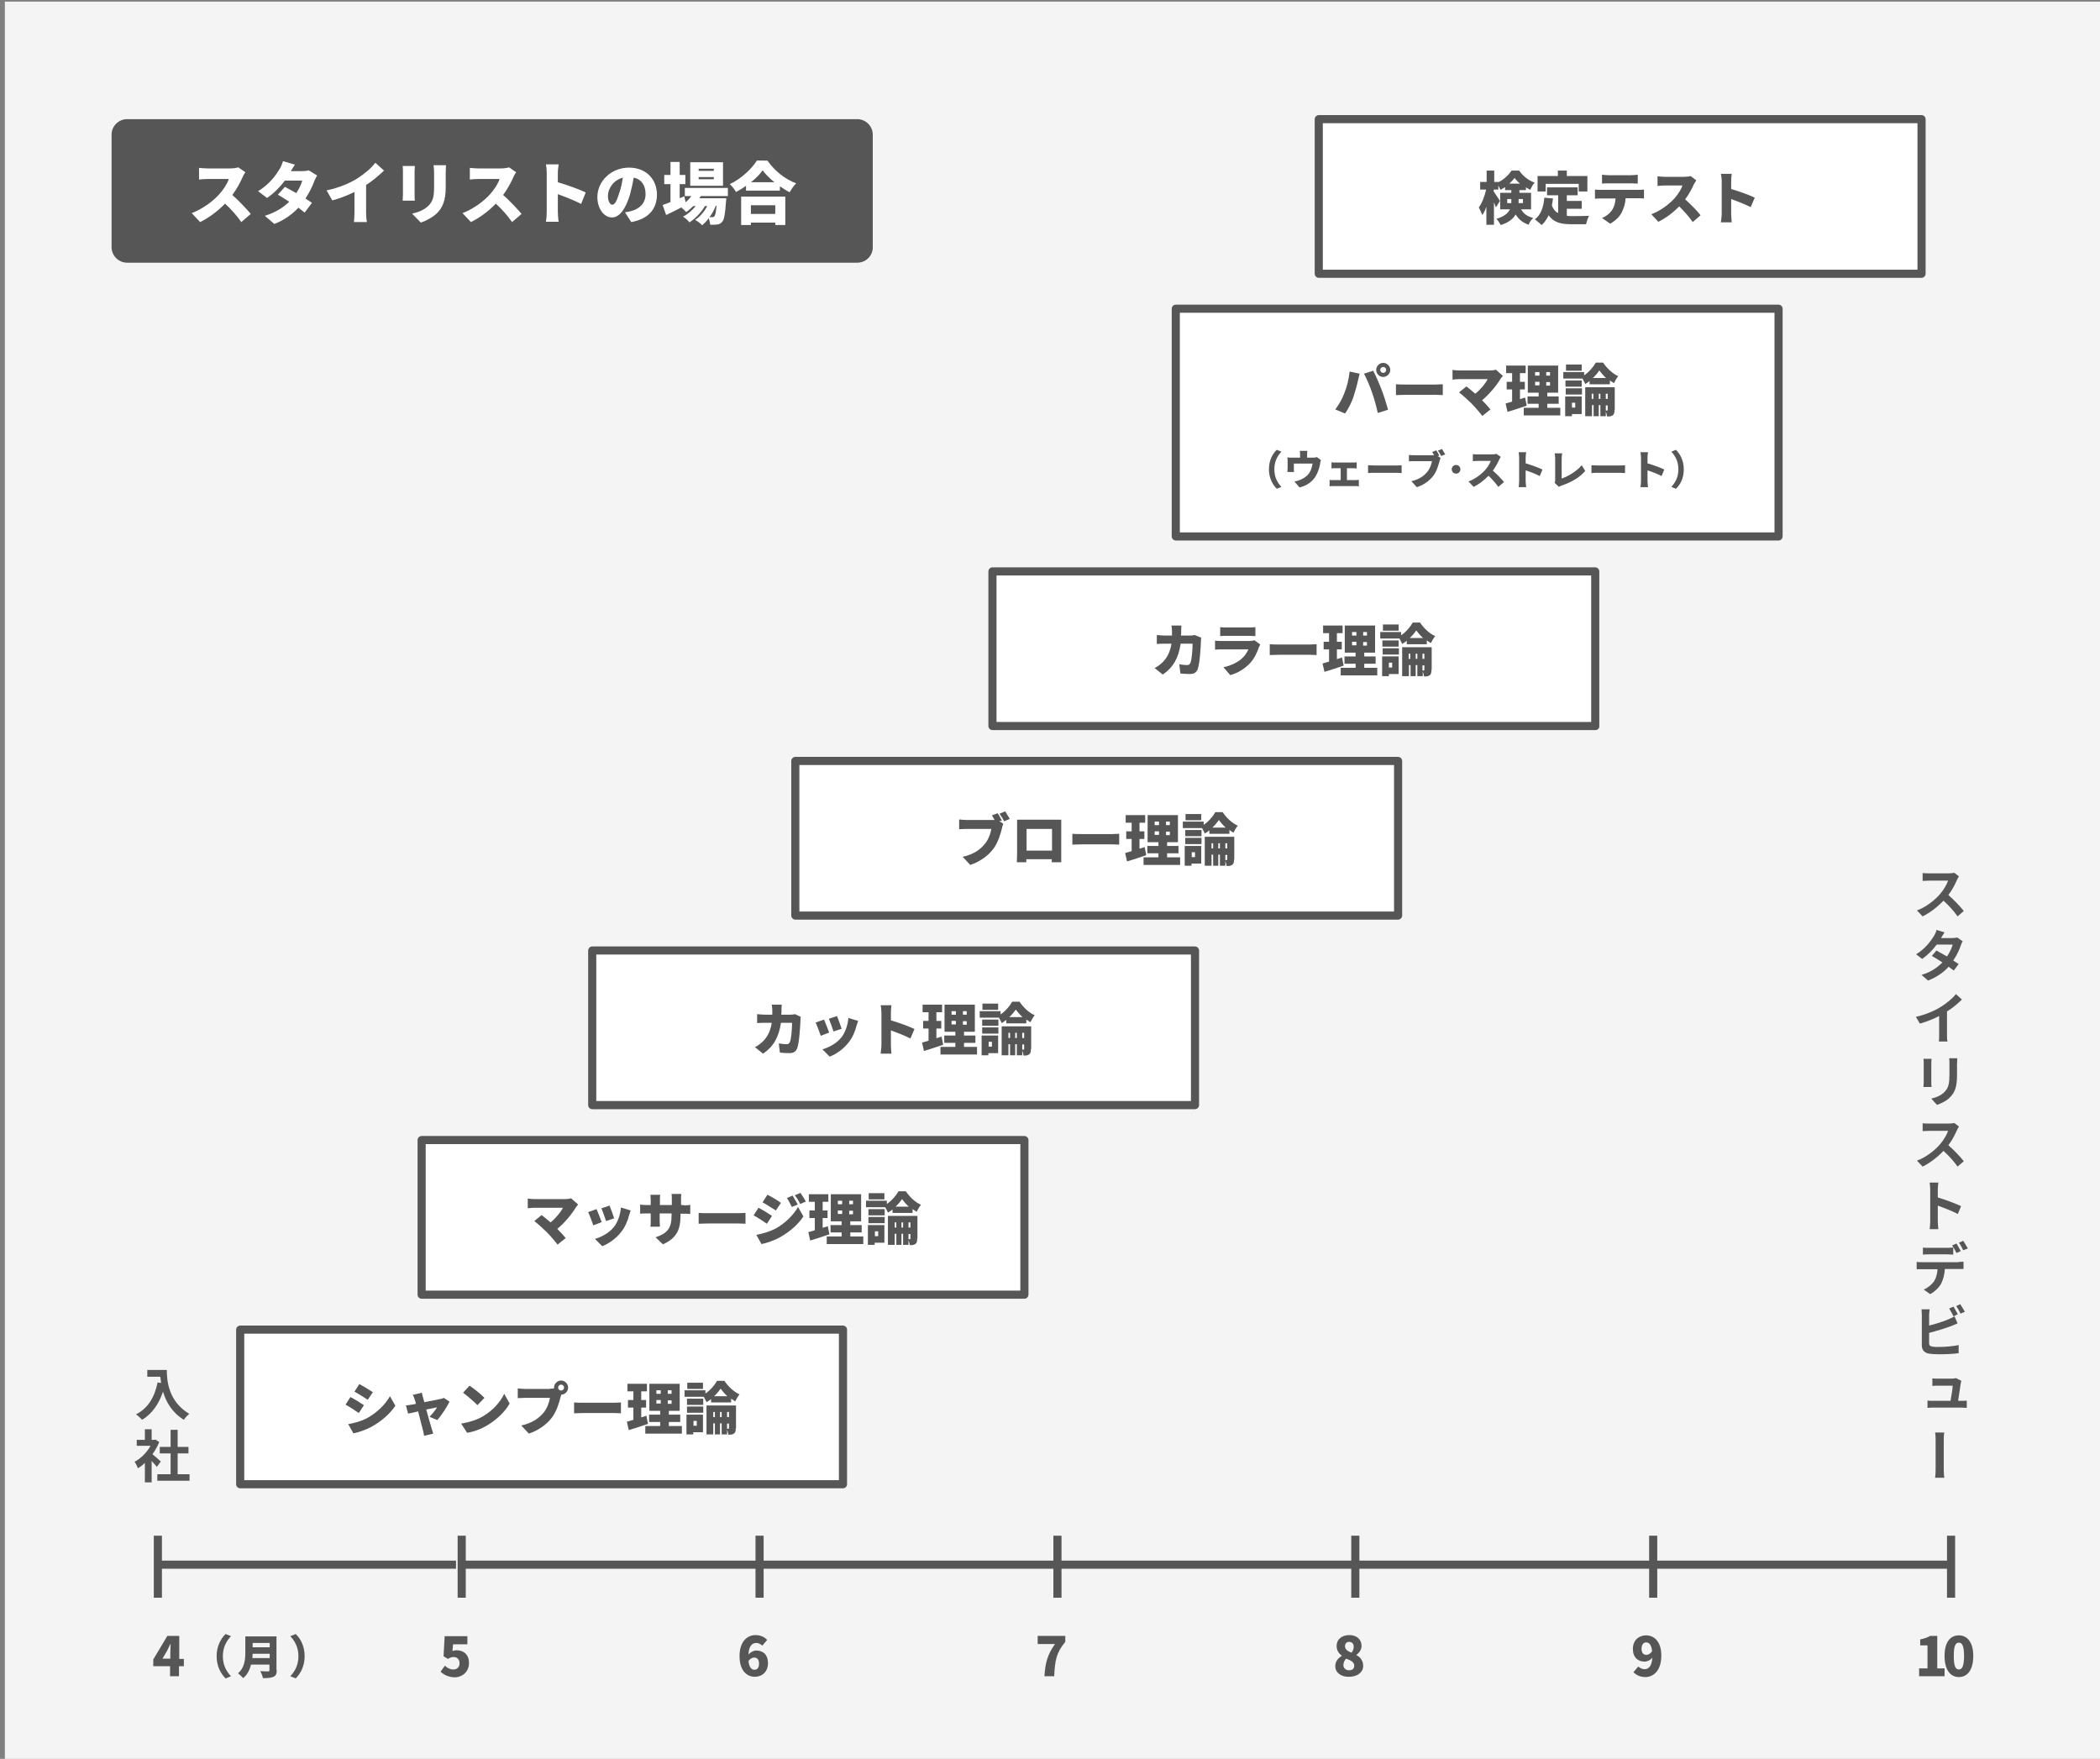 <?xml version="1.0" encoding="utf-8"?>
<!-- Generator: Adobe Illustrator 23.0.2, SVG Export Plug-In . SVG Version: 6.00 Build 0)  -->
<svg version="1.1" id="レイヤー_1" xmlns="http://www.w3.org/2000/svg" xmlns:xlink="http://www.w3.org/1999/xlink" x="0px"
	 y="0px" viewBox="0 0 775.5 649.5" style="enable-background:new 0 0 775.5 649.5;" xml:space="preserve">
<rect x="0" y="0" width="775.5" height="649.5" fill="#808080" stroke="none"/>
<style type="text/css">
	.st0{fill:#F4F4F4;}
	.st1{fill:#FFFFFF;}
	.st2{fill:#565656;}
</style>
<rect x="1.8" y="0.6" class="st0" width="775.5" height="649.5"/>
<g>
	<rect x="88.7" y="491" class="st1" width="222.6" height="57.1"/>
	<path class="st2" d="M311.3,549.6H88.7c-0.8,0-1.5-0.7-1.5-1.5V491c0-0.8,0.7-1.5,1.5-1.5h222.6c0.8,0,1.5,0.7,1.5,1.5v57.1
		C312.8,548.9,312.1,549.6,311.3,549.6z M90.2,546.6h219.6v-54.1H90.2V546.6z"/>
</g>
<g>
	<path class="st2" d="M67.8,615.3h-1.7v3.7h-3.3v-3.7h-6.2v-2.5l5.2-8.7h4.4v8.5h1.7V615.3z M62.9,612.6v-2.2c0-0.9,0.1-2.4,0.1-3.3
		h-0.1c-0.4,0.8-0.8,1.7-1.2,2.5l-1.7,2.9H62.9z"/>
</g>
<g>
	<path class="st2" d="M162.7,617.3l1.6-2.2c0.8,0.8,1.9,1.4,3.1,1.4c1.4,0,2.3-0.8,2.3-2.3c0-1.5-0.9-2.3-2.2-2.3
		c-0.8,0-1.2,0.2-2.1,0.7l-1.6-1l0.4-7.4h8.4v3h-5.3l-0.2,2.5c0.5-0.2,1-0.3,1.5-0.3c2.5,0,4.6,1.5,4.6,4.7c0,3.3-2.5,5.3-5.4,5.3
		C165.5,619.3,163.8,618.4,162.7,617.3z"/>
</g>
<g>
	<path class="st2" d="M281.5,607.7c-0.5-0.5-1.4-1-2.2-1c-1.5,0-2.8,1.1-2.9,4.3c0.7-0.9,2-1.5,2.8-1.5c2.5,0,4.4,1.4,4.4,4.7
		c0,3.2-2.2,5-4.9,5c-2.8,0-5.6-2.2-5.6-7.6c0-5.4,2.8-7.8,5.9-7.8c2,0,3.4,0.8,4.3,1.8L281.5,607.7z M280.3,614.3
		c0-1.6-0.8-2.2-1.8-2.2c-0.7,0-1.5,0.4-2.1,1.3c0.3,2.5,1.2,3.2,2.2,3.2S280.3,616,280.3,614.3z"/>
</g>
<g>
	<path class="st2" d="M389.6,607.1h-6.4v-3h10.2v2.2c-3.4,4.1-3.8,6.9-4.1,12.7h-3.6C386,614.1,386.8,611,389.6,607.1z"/>
</g>
<g>
	<path class="st2" d="M493.1,615.3c0-1.9,1.1-3,2.4-3.8v-0.1c-1.2-0.9-1.9-2-1.9-3.6c0-2.5,2-4,4.7-4c2.7,0,4.5,1.6,4.5,4
		c0,1.4-0.9,2.6-1.9,3.3v0.1c1.4,0.7,2.5,2,2.5,4c0,2.3-2.1,4-5.2,4C495.3,619.3,493.1,617.7,493.1,615.3z M500.1,615.1
		c0-1.3-1.1-1.9-3-2.6c-0.6,0.6-1,1.5-1,2.4c0,1.2,1,1.9,2.1,1.9C499.3,616.8,500.1,616.3,500.1,615.1z M499.9,608.1
		c0-1.1-0.6-1.8-1.7-1.8c-0.8,0-1.5,0.5-1.5,1.6c0,1.2,0.9,1.8,2.4,2.4C499.7,609.6,499.9,608.8,499.9,608.1z"/>
</g>
<g>
	<path class="st2" d="M605,615.4c0.5,0.5,1.4,1,2.3,1c1.5,0,2.7-1.1,2.9-4.3c-0.7,1-2,1.5-2.8,1.5c-2.5,0-4.4-1.5-4.4-4.7
		c0-3.2,2.2-5,4.9-5c2.8,0,5.6,2.1,5.6,7.5c0,5.4-2.8,7.9-5.9,7.9c-2,0-3.4-0.8-4.4-1.8L605,615.4z M610.1,609.7
		c-0.3-2.5-1.2-3.2-2.2-3.2c-0.9,0-1.7,0.7-1.7,2.4c0,1.6,0.8,2.2,1.8,2.2C608.7,611.1,609.5,610.7,610.1,609.7z"/>
</g>
<g>
	<polygon class="st2" points="59.8,567.1 56.8,567.1 56.8,590 59.8,590 59.8,579.3 168.4,579.3 168.4,576.3 59.8,576.3 	"/>
	<polygon class="st2" points="719,567.1 719,576.3 612,576.3 612,567.1 609,567.1 609,576.3 502,576.3 502,567.1 499,567.1 
		499,576.3 392,576.3 392,567.1 389,567.1 389,576.3 282,576.3 282,567.1 279,567.1 279,576.3 279,576.3 172,576.3 172,567.1 
		169,567.1 169,576.3 169,576.3 169,579.3 169,579.3 169,590 172,590 172,579.3 279,579.3 279,579.3 279,590 282,590 282,579.3 
		389,579.3 389,590 392,590 392,579.3 499,579.3 499,590 502,590 502,579.3 609,579.3 609,590 612,590 612,579.3 719,579.3 719,590 
		722,590 722,567.1 	"/>
</g>
<g>
	<path class="st2" d="M708.6,616.1h3.2v-8.5h-2.7v-2.2c1.6-0.3,2.6-0.7,3.7-1.3h2.6v12h2.7v2.9h-9.4V616.1z"/>
	<path class="st2" d="M718.1,611.5c0-5.1,2.1-7.6,5.3-7.6c3.1,0,5.3,2.6,5.3,7.6c0,5.1-2.1,7.8-5.3,7.8
		C720.2,619.3,718.1,616.6,718.1,611.5z M725.3,611.5c0-4.1-0.9-4.9-1.9-4.9c-1.1,0-1.9,0.8-1.9,4.9c0,4.1,0.8,5,1.9,5
		C724.4,616.5,725.3,615.6,725.3,611.5z"/>
</g>
<g>
	<path class="st2" d="M80,611.6c0-3.8,1.6-6.5,3.3-8.2l2,0.8c-1.6,1.7-3,4-3,7.4c0,3.4,1.4,5.7,3,7.4l-2,0.8
		C81.6,618.1,80,615.4,80,611.6z"/>
	<path class="st2" d="M102.2,616.7c0,1.4-0.3,2.1-1.2,2.5c-0.9,0.4-2.1,0.5-3.9,0.5c-0.1-0.7-0.6-1.9-1-2.6c1.1,0.1,2.5,0.1,2.9,0.1
		c0.4,0,0.5-0.1,0.5-0.5v-2h-6.8c-0.5,1.9-1.3,3.7-2.9,5c-0.4-0.5-1.4-1.4-1.9-1.8c2.5-2.1,2.7-5.3,2.7-7.8v-5.8h11.5V616.7z
		 M99.6,612.3v-1.6h-6.3c0,0.5-0.1,1.1-0.1,1.6H99.6z M93.3,606.7v1.6h6.3v-1.6H93.3z"/>
	<path class="st2" d="M112.5,611.6c0,3.8-1.6,6.5-3.3,8.2l-2-0.8c1.6-1.7,3-4,3-7.4c0-3.4-1.4-5.7-3-7.4l2-0.8
		C110.9,605,112.5,607.8,112.5,611.6z"/>
</g>
<g>
	<path class="st2" d="M134.4,518.9l-1.9,2.9c-1.3-0.9-3.4-2.3-4.9-3.1l1.8-2.8C131,516.7,133.2,518.1,134.4,518.9z M135.7,523.6
		c3.6-2,6.6-5,8.3-8l2,3.5c-2,3-5,5.6-8.5,7.6c-2.1,1.2-5.2,2.3-7,2.6l-1.9-3.4C130.8,525.5,133.3,524.9,135.7,523.6z M137.7,514.1
		l-1.9,2.8c-1.3-0.8-3.4-2.2-4.9-3l1.8-2.8C134.2,511.9,136.5,513.3,137.7,514.1z"/>
	<path class="st2" d="M158.6,523.2c0.9-0.9,2.3-2.6,2.8-3.5c-0.5,0.1-2.1,0.4-4,0.8c0.8,2.8,1.6,5.8,2,7c0.1,0.4,0.4,1.4,0.6,1.9
		l-3.4,0.8c-0.1-0.6-0.2-1.4-0.4-2c-0.3-1.2-1.1-4.3-1.8-7c-1.6,0.4-3,0.7-3.7,0.8l-0.8-3c0.7-0.1,1.3-0.1,2-0.3
		c0.3,0,0.9-0.1,1.7-0.3c-0.2-0.7-0.3-1.3-0.5-1.7c-0.1-0.5-0.4-1.1-0.7-1.6l3.4-0.8c0.1,0.6,0.2,1.2,0.4,1.7l0.5,1.8
		c2.5-0.5,5.1-1,6-1.2c0.4-0.1,0.9-0.2,1.2-0.4l2.1,1.4c-0.9,1.9-3,5.1-4.5,6.8L158.6,523.2z"/>
	<path class="st2" d="M178.2,523.1c3.8-2.2,6.6-5.4,8-8.4l2,3.6c-1.7,3-4.7,5.9-8.2,8c-2.1,1.3-4.9,2.4-7.5,2.8l-2.2-3.4
		C173.4,525.2,176.1,524.3,178.2,523.1z M178.9,516.2l-2.6,2.7c-1.1-1.2-3.8-3.5-5.3-4.6l2.4-2.6
		C174.9,512.7,177.6,514.8,178.9,516.2z"/>
	<path class="st2" d="M203.1,512.8c0.4,0,0.9,0,1.5-0.1c0-0.1,0-0.2,0-0.3c0-1.4,1.2-2.6,2.6-2.6s2.6,1.2,2.6,2.6
		c0,1.4-1.2,2.6-2.5,2.6c-0.1,0.3-0.2,0.6-0.3,0.9c-0.5,2-1.4,5.2-3.2,7.6c-1.9,2.5-4.9,4.7-8.5,5.9l-2.8-3c4.2-0.9,6.6-2.8,8.3-4.8
		c1.3-1.7,2-3.7,2.3-5.4h-9.2c-1,0-2.2,0.1-2.7,0.1v-3.6c0.7,0.1,2,0.2,2.7,0.2H203.1z M208.3,512.4c0-0.6-0.5-1.1-1.1-1.1
		s-1.1,0.5-1.1,1.1c0,0.6,0.5,1.1,1.1,1.1S208.3,513,208.3,512.4z"/>
	<path class="st2" d="M212,517.9c0.8,0.1,2.6,0.1,3.6,0.1h11.1c0.9,0,2-0.1,2.6-0.1v4c-0.5,0-1.7-0.1-2.6-0.1h-11.1
		c-1.2,0-2.8,0.1-3.6,0.1V517.9z"/>
	<path class="st2" d="M239.3,525.8c-2.4,0.8-5,1.7-7.1,2.3l-0.7-3.1c0.7-0.2,1.5-0.4,2.4-0.7v-4.5h-2v-2.8h2v-3.2h-2.2v-2.8h7.2v2.8
		h-2.1v3.2h1.8v2.8h-1.8v3.6c0.6-0.2,1.3-0.4,1.9-0.6L239.3,525.8z M251.8,526.6v2.8h-13.5v-2.8h5.5v-1.5h-4.1v-2.7h4.1v-1.4h-4v-10
		h11.2v10h-4v1.4h4.2v2.7h-4.2v1.5H251.8z M242.4,514.7h1.6v-1.3h-1.6V514.7z M242.4,518.3h1.6v-1.3h-1.6V518.3z M248,513.4h-1.4
		v1.3h1.4V513.4z M248,517.1h-1.4v1.3h1.4V517.1z"/>
	<path class="st2" d="M262.5,516.7c-0.5,0.4-1,0.8-1.6,1.1c-0.2-0.6-0.7-1.3-1-2h-7.1v-2.4h7.7v1.2c1.8-1.2,3.5-3.2,4.3-4.7h2.7
		c1.4,2.1,3.5,4.1,5.6,5c-0.6,0.7-1.2,1.8-1.6,2.6c-0.5-0.3-1-0.7-1.5-1v1.4h-7.4V516.7z M259.7,528.9h-3.7v0.8h-2.5v-7.3h6.1V528.9
		z M259.7,518.8h-6v-2.3h6V518.8z M253.7,519.4h6v2.3h-6V519.4z M259.6,512.9h-5.8v-2.3h5.8V512.9z M256.1,524.7v1.8h1.2v-1.8H256.1
		z M271.7,527.4c0,1-0.1,1.6-0.7,2c-0.6,0.4-1.2,0.4-2,0.4c-0.1-0.5-0.3-1.3-0.5-1.9v1.8h-2v-4.1h-0.6v4.1H264v-4.1h-0.6v4.1h-2.5
		V519h10.9V527.4z M264,523.3v-1.9h-0.6v1.9H264z M268.6,515.6c-1-0.9-1.8-1.9-2.5-2.8c-0.6,0.9-1.4,1.9-2.4,2.8H268.6z
		 M266.5,523.3v-1.9h-0.6v1.9H266.5z M268.5,521.4v1.9h0.7v-1.9H268.5z M268.5,527.6c0.2,0,0.4,0,0.5,0c0.1,0,0.2-0.1,0.2-0.2v-1.7
		h-0.7V527.6z"/>
</g>
<g>
	<rect x="155.7" y="421" class="st1" width="222.6" height="57.1"/>
	<path class="st2" d="M378.3,479.6H155.7c-0.8,0-1.5-0.7-1.5-1.5V421c0-0.8,0.7-1.5,1.5-1.5h222.6c0.8,0,1.5,0.7,1.5,1.5v57.1
		C379.8,478.9,379.1,479.6,378.3,479.6z M157.2,476.6h219.6v-54.1H157.2V476.6z"/>
</g>
<g>
	<path class="st2" d="M213.5,444.8c-0.3,0.4-0.6,0.7-0.8,1c-1.5,2.5-4.2,5.8-6.9,8c1.1,1.1,2.3,2.4,3.1,3.4l-3,2.4
		c-0.9-1.2-2.7-3.3-4.1-4.7c-1.2-1.2-3.2-3-4.5-4l2.7-2.2c0.9,0.7,2.1,1.6,3.3,2.7c2-1.6,3.7-3.7,4.6-5.4h-10.4
		c-0.9,0-2.1,0.1-2.6,0.2v-3.6c0.5,0.1,1.9,0.2,2.6,0.2h11.1c0.9,0,1.8-0.1,2.3-0.3L213.5,444.8z"/>
	<path class="st2" d="M222.2,451.3l-3.1,1.2c-0.4-1.1-1.4-3.9-1.9-4.9l3.1-1.1C220.8,447.6,221.7,450,222.2,451.3z M232.9,447
		c-0.3,0.8-0.4,1.3-0.6,1.8c-0.5,2-1.4,4.2-2.8,6c-2,2.6-4.6,4.4-7.1,5.4l-2.7-2.7c2.2-0.6,5.3-2.2,7-4.4c1.4-1.7,2.4-4.6,2.6-7.2
		L232.9,447z M226.8,449.9l-3,1c-0.3-1-1.2-3.5-1.7-4.7l3-1C225.5,446.2,226.5,448.9,226.8,449.9z"/>
	<path class="st2" d="M252.4,445.1c1.2,0,1.8,0,2.5-0.2v3.4c-0.6-0.1-1.3-0.1-2.5-0.1h-1.1v0.7c0,5-1.3,8.3-6.5,10.6l-2.7-2.6
		c4.2-1.4,5.9-3.2,5.9-8v-0.8h-4.4v2.5c0,1,0.1,1.8,0.1,2.4h-3.5c0.1-0.5,0.1-1.3,0.1-2.4v-2.5h-1.5c-1.1,0-1.8,0-2.4,0.1v-3.4
		c0.5,0.1,1.2,0.2,2.4,0.2h1.5v-1.7c0-0.9-0.1-1.6-0.1-2.1h3.6c-0.1,0.5-0.1,1.2-0.1,2.1v1.7h4.4v-2c0-0.9,0-1.6-0.1-2.1h3.6
		c-0.1,0.5-0.1,1.2-0.1,2.1v2H252.4z"/>
	<path class="st2" d="M258,447.9c0.8,0.1,2.6,0.1,3.6,0.1h11.1c0.9,0,2-0.1,2.6-0.1v4c-0.5,0-1.7-0.1-2.6-0.1h-11.1
		c-1.2,0-2.8,0.1-3.6,0.1V447.9z"/>
	<path class="st2" d="M285.1,449l-1.9,2.9c-1.3-0.9-3.4-2.3-4.9-3.1l1.8-2.8C281.7,446.8,283.9,448.2,285.1,449z M286.4,453.7
		c3.6-2,6.6-5,8.3-8l2,3.5c-2,3-5,5.6-8.5,7.6c-2.1,1.2-5.2,2.3-7,2.6l-1.9-3.4C281.5,455.6,284,454.9,286.4,453.7z M288.4,444.2
		l-1.9,2.8c-1.3-0.8-3.4-2.2-4.9-3l1.8-2.8C284.9,441.9,287.2,443.3,288.4,444.2z M294.6,444.8l-2.2,0.9c-0.7-1.4-1-2.1-1.8-3.3
		l2.1-0.9C293.3,442.5,294.1,443.9,294.6,444.8z M297.6,443.7l-2.1,0.9c-0.7-1.4-1.1-2.1-2-3.2l2.1-0.9
		C296.3,441.5,297.1,442.8,297.6,443.7z"/>
	<path class="st2" d="M306.3,455.8c-2.4,0.8-5,1.7-7.1,2.3l-0.7-3.1c0.7-0.2,1.5-0.4,2.4-0.7v-4.5h-2v-2.8h2v-3.2h-2.2v-2.8h7.2v2.8
		h-2.1v3.2h1.8v2.8h-1.8v3.6c0.6-0.2,1.3-0.4,1.9-0.6L306.3,455.8z M318.8,456.6v2.8h-13.5v-2.8h5.5v-1.5h-4.1v-2.7h4.1v-1.4h-4v-10
		h11.2v10h-4v1.4h4.2v2.7h-4.2v1.5H318.8z M309.4,444.7h1.6v-1.3h-1.6V444.7z M309.4,448.3h1.6v-1.3h-1.6V448.3z M315,443.4h-1.4
		v1.3h1.4V443.4z M315,447.1h-1.4v1.3h1.4V447.1z"/>
	<path class="st2" d="M329.5,446.7c-0.5,0.4-1,0.8-1.6,1.1c-0.2-0.6-0.7-1.3-1-2h-7.1v-2.4h7.7v1.2c1.8-1.2,3.5-3.2,4.3-4.7h2.7
		c1.4,2.1,3.5,4.1,5.6,5c-0.6,0.7-1.2,1.8-1.6,2.6c-0.5-0.3-1-0.7-1.5-1v1.4h-7.4V446.7z M326.7,458.9h-3.7v0.8h-2.5v-7.3h6.1V458.9
		z M326.7,448.8h-6v-2.3h6V448.8z M320.7,449.4h6v2.3h-6V449.4z M326.6,442.9h-5.8v-2.3h5.8V442.9z M323.1,454.7v1.8h1.2v-1.8H323.1
		z M338.7,457.4c0,1-0.1,1.6-0.7,2c-0.6,0.4-1.2,0.4-2,0.4c-0.1-0.5-0.3-1.3-0.5-1.9v1.8h-2v-4.1h-0.6v4.1H331v-4.1h-0.6v4.1h-2.5
		V449h10.9V457.4z M331,453.3v-1.9h-0.6v1.9H331z M335.6,445.6c-1-0.9-1.8-1.9-2.5-2.8c-0.6,0.9-1.4,1.9-2.4,2.8H335.6z
		 M333.5,453.3v-1.9h-0.6v1.9H333.5z M335.5,451.4v1.9h0.7v-1.9H335.5z M335.5,457.6c0.2,0,0.4,0,0.5,0c0.1,0,0.2-0.1,0.2-0.2v-1.7
		h-0.7V457.6z"/>
</g>
<g>
	<rect x="218.7" y="351" class="st1" width="222.6" height="57.1"/>
	<path class="st2" d="M441.3,409.6H218.7c-0.8,0-1.5-0.7-1.5-1.5V351c0-0.8,0.7-1.5,1.5-1.5h222.6c0.8,0,1.5,0.7,1.5,1.5v57.1
		C442.8,408.9,442.1,409.6,441.3,409.6z M220.2,406.6h219.6v-54.1H220.2V406.6z"/>
</g>
<g>
	<path class="st2" d="M295.7,375.5c-0.1,0.3-0.1,0.9-0.1,1.2c-0.1,2.4-0.4,8.1-1.2,10.4c-0.5,1.2-1.3,1.8-2.9,1.8
		c-1.3,0-2.6-0.1-3.5-0.2l-0.4-3.4c1,0.2,2.1,0.3,2.9,0.3c0.7,0,0.9-0.3,1.2-0.8c0.5-1.2,0.8-4.8,0.8-7.1h-4.1
		c-0.8,5.3-2.7,8.7-6.6,11.4l-3-2.4c1-0.5,2.1-1.3,3.1-2.3c1.8-1.9,2.7-4.1,3.1-6.7h-2.4c-0.7,0-2,0-3,0.1v-3.3c1,0.1,2.2,0.2,3,0.2
		h2.6c0-0.5,0-1.1,0-1.7c0-0.5-0.1-1.5-0.2-2h3.7c-0.1,0.5-0.1,1.5-0.1,2c0,0.6,0,1.2-0.1,1.7h3.4c0.5,0,1.2-0.1,1.7-0.2
		L295.7,375.5z"/>
	<path class="st2" d="M306.2,381.3l-3.1,1.2c-0.4-1.1-1.4-3.9-1.9-4.9l3.1-1.1C304.8,377.6,305.7,380,306.2,381.3z M316.9,377
		c-0.3,0.8-0.4,1.3-0.6,1.8c-0.5,2-1.4,4.2-2.8,6c-2,2.6-4.6,4.4-7.1,5.4l-2.7-2.7c2.2-0.6,5.3-2.2,7-4.4c1.4-1.7,2.4-4.6,2.6-7.2
		L316.9,377z M310.8,379.9l-3,1c-0.3-1-1.2-3.5-1.7-4.7l3-1C309.5,376.2,310.5,378.9,310.8,379.9z"/>
	<path class="st2" d="M336.2,383.5c-2.1-1.1-5-2.2-7.2-3v5.4c0,0.6,0.1,2.2,0.2,3.2h-4c0.1-0.9,0.3-2.3,0.3-3.2v-12
		c0-0.8-0.1-1.9-0.3-2.7h4c-0.1,0.8-0.2,1.7-0.2,2.7v2.9c2.8,0.8,6.9,2.3,8.7,3.2L336.2,383.5z"/>
	<path class="st2" d="M348.3,385.8c-2.4,0.8-5,1.7-7.1,2.3l-0.7-3.1c0.7-0.2,1.5-0.4,2.4-0.7v-4.5h-2v-2.8h2v-3.2h-2.2v-2.8h7.2v2.8
		h-2.1v3.2h1.8v2.8h-1.8v3.6c0.6-0.2,1.3-0.4,1.9-0.6L348.3,385.8z M360.8,386.6v2.8h-13.5v-2.8h5.5v-1.5h-4.1v-2.7h4.1v-1.4h-4v-10
		h11.2v10h-4v1.4h4.2v2.7h-4.2v1.5H360.8z M351.4,374.7h1.6v-1.3h-1.6V374.7z M351.4,378.3h1.6v-1.3h-1.6V378.3z M357,373.4h-1.4
		v1.3h1.4V373.4z M357,377.1h-1.4v1.3h1.4V377.1z"/>
	<path class="st2" d="M371.5,376.7c-0.5,0.4-1,0.8-1.6,1.1c-0.2-0.6-0.7-1.3-1-2h-7.1v-2.4h7.7v1.2c1.8-1.2,3.5-3.2,4.3-4.7h2.7
		c1.4,2.1,3.5,4.1,5.6,5c-0.6,0.7-1.2,1.8-1.6,2.6c-0.5-0.3-1-0.7-1.5-1v1.4h-7.4V376.7z M368.7,388.9h-3.7v0.8h-2.5v-7.3h6.1V388.9
		z M368.7,378.8h-6v-2.3h6V378.8z M362.7,379.4h6v2.3h-6V379.4z M368.6,372.9h-5.8v-2.3h5.8V372.9z M365.1,384.7v1.8h1.2v-1.8H365.1
		z M380.7,387.4c0,1-0.1,1.6-0.7,2c-0.6,0.4-1.2,0.4-2,0.4c-0.1-0.5-0.3-1.3-0.5-1.9v1.8h-2v-4.1h-0.6v4.1H373v-4.1h-0.6v4.1h-2.5
		V379h10.9V387.4z M373,383.3v-1.9h-0.6v1.9H373z M377.6,375.6c-1-0.9-1.8-1.9-2.5-2.8c-0.6,0.9-1.4,1.9-2.4,2.8H377.6z
		 M375.5,383.3v-1.9h-0.6v1.9H375.5z M377.5,381.4v1.9h0.7v-1.9H377.5z M377.5,387.6c0.2,0,0.4,0,0.5,0c0.1,0,0.2-0.1,0.2-0.2v-1.7
		h-0.7V387.6z"/>
</g>
<g>
	<rect x="293.7" y="281" class="st1" width="222.6" height="57.1"/>
	<path class="st2" d="M516.3,339.6H293.7c-0.8,0-1.5-0.7-1.5-1.5V281c0-0.8,0.7-1.5,1.5-1.5h222.6c0.8,0,1.5,0.7,1.5,1.5v57.1
		C517.8,338.9,517.1,339.6,516.3,339.6z M295.2,336.6h219.6v-54.1H295.2V336.6z"/>
</g>
<g>
	<path class="st2" d="M369,303.2l1.5,1c-0.2,0.5-0.4,1.2-0.5,1.7c-0.5,2-1.4,5.2-3.2,7.6c-1.9,2.5-4.9,4.7-8.5,5.9l-2.8-3
		c4.2-0.9,6.6-2.8,8.3-4.9c1.3-1.7,2-3.7,2.3-5.4h-9.2c-1,0-2.2,0.1-2.7,0.1v-3.6c0.7,0.1,2,0.2,2.7,0.2h9.3c0.3,0,0.7,0,1.1,0
		c-0.3-0.6-0.7-1.2-1-1.7l2.1-0.8c0.6,0.8,1.2,2,1.6,2.8L369,303.2z M371.2,299.6c0.5,0.8,1.3,2.1,1.7,2.8l-2.1,0.9
		c-0.4-0.9-1.1-2-1.7-2.8L371.2,299.6z"/>
	<path class="st2" d="M391.9,315.3c0,0.9,0,3.1,0,3.1h-3.5l0-1.1h-9.4v1.1h-3.5c0,0,0.1-2,0.1-3.2v-10.2c0-0.7,0-1.6,0-2.3
		c0.9,0,1.8,0,2.4,0h11.7c0.6,0,1.4,0,2.2,0c0,0.7,0,1.6,0,2.3V315.3z M379.1,306.1v8h9.4v-8H379.1z"/>
	<path class="st2" d="M396,307.9c0.8,0.1,2.6,0.1,3.6,0.1h11.1c0.9,0,2-0.1,2.6-0.1v4c-0.5,0-1.7-0.1-2.6-0.1h-11.1
		c-1.2,0-2.8,0.1-3.6,0.1V307.9z"/>
	<path class="st2" d="M423.3,315.8c-2.4,0.8-5,1.7-7.1,2.3l-0.7-3.1c0.7-0.2,1.5-0.4,2.4-0.7v-4.5h-2v-2.8h2v-3.2h-2.2v-2.8h7.2v2.8
		h-2.1v3.2h1.8v2.8h-1.8v3.6c0.6-0.2,1.3-0.4,1.9-0.6L423.3,315.8z M435.8,316.6v2.8h-13.5v-2.8h5.5v-1.5h-4.1v-2.7h4.1v-1.4h-4v-10
		h11.2v10h-4v1.4h4.2v2.7h-4.2v1.5H435.8z M426.4,304.7h1.6v-1.3h-1.6V304.7z M426.4,308.3h1.6v-1.3h-1.6V308.3z M432,303.4h-1.4
		v1.3h1.4V303.4z M432,307.1h-1.4v1.3h1.4V307.1z"/>
	<path class="st2" d="M446.5,306.7c-0.5,0.4-1,0.8-1.6,1.1c-0.2-0.6-0.7-1.3-1-2h-7.1v-2.4h7.7v1.2c1.8-1.2,3.5-3.2,4.3-4.7h2.7
		c1.4,2.1,3.5,4.1,5.6,5c-0.6,0.7-1.2,1.8-1.6,2.6c-0.5-0.3-1-0.7-1.5-1v1.4h-7.4V306.7z M443.7,318.9h-3.7v0.8h-2.5v-7.3h6.1V318.9
		z M443.7,308.8h-6v-2.3h6V308.8z M437.7,309.4h6v2.3h-6V309.4z M443.6,302.9h-5.8v-2.3h5.8V302.9z M440.1,314.7v1.8h1.2v-1.8H440.1
		z M455.7,317.4c0,1-0.1,1.6-0.7,2c-0.6,0.4-1.2,0.4-2,0.4c-0.1-0.5-0.3-1.3-0.5-1.9v1.8h-2v-4.1h-0.6v4.1H448v-4.1h-0.6v4.1h-2.5
		V309h10.9V317.4z M448,313.3v-1.9h-0.6v1.9H448z M452.6,305.6c-1-0.9-1.8-1.9-2.5-2.8c-0.6,0.9-1.4,1.9-2.4,2.8H452.6z
		 M450.5,313.3v-1.9h-0.6v1.9H450.5z M452.5,311.4v1.9h0.7v-1.9H452.5z M452.5,317.6c0.2,0,0.4,0,0.5,0c0.1,0,0.2-0.1,0.2-0.2v-1.7
		h-0.7V317.6z"/>
</g>
<g>
	<rect x="366.5" y="211" class="st1" width="222.6" height="57.1"/>
	<path class="st2" d="M589.2,269.6H366.5c-0.8,0-1.5-0.7-1.5-1.5V211c0-0.8,0.7-1.5,1.5-1.5h222.6c0.8,0,1.5,0.7,1.5,1.5v57.1
		C590.7,268.9,590,269.6,589.2,269.6z M368,266.6h219.6v-54.1H368V266.6z"/>
</g>
<g>
	<path class="st2" d="M443.6,235.5c-0.1,0.3-0.1,0.9-0.1,1.2c-0.1,2.4-0.4,8.1-1.2,10.4c-0.5,1.2-1.3,1.8-2.9,1.8
		c-1.3,0-2.6-0.1-3.5-0.2l-0.4-3.4c1,0.2,2.1,0.3,2.9,0.3c0.7,0,0.9-0.3,1.2-0.8c0.5-1.2,0.8-4.8,0.8-7.1H436
		c-0.8,5.3-2.7,8.7-6.6,11.4l-3-2.4c1-0.5,2.1-1.3,3.1-2.3c1.8-1.9,2.7-4.1,3.1-6.7h-2.4c-0.7,0-2,0-3,0.1v-3.3c1,0.1,2.2,0.2,3,0.2
		h2.6c0-0.5,0-1.1,0-1.7c0-0.5-0.1-1.5-0.2-2h3.7c-0.1,0.5-0.1,1.5-0.1,2c0,0.6,0,1.2-0.1,1.7h3.4c0.5,0,1.2-0.1,1.7-0.2
		L443.6,235.5z"/>
	<path class="st2" d="M465.4,238c-0.2,0.3-0.4,0.8-0.5,1c-0.7,2-1.6,4-3.1,5.7c-2.1,2.3-4.8,3.9-7.5,4.6l-2.5-2.9
		c3.3-0.7,5.7-2.1,7.2-3.6c1-1,1.6-2.1,2-3h-9.6c-0.5,0-1.7,0-2.7,0.1v-3.3c1,0.1,2,0.1,2.7,0.1h10c0.8,0,1.4-0.1,1.8-0.3L465.4,238
		z M450.7,231.6c0.6,0.1,1.6,0.1,2.4,0.1h8c0.7,0,1.9,0,2.5-0.1v3.3c-0.6,0-1.7-0.1-2.5-0.1H453c-0.7,0-1.7,0-2.4,0.1V231.6z"/>
	<path class="st2" d="M468.9,237.9c0.8,0.1,2.6,0.1,3.6,0.1h11.1c0.9,0,2-0.1,2.6-0.1v4c-0.5,0-1.7-0.1-2.6-0.1h-11.1
		c-1.2,0-2.8,0.1-3.6,0.1V237.9z"/>
	<path class="st2" d="M496.2,245.8c-2.4,0.8-5,1.7-7.1,2.3l-0.7-3.1c0.7-0.2,1.5-0.4,2.4-0.7v-4.5h-2v-2.8h2v-3.2h-2.2v-2.8h7.2v2.8
		h-2.1v3.2h1.8v2.8h-1.8v3.6c0.6-0.2,1.3-0.4,1.9-0.6L496.2,245.8z M508.6,246.6v2.8h-13.5v-2.8h5.5v-1.5h-4.1v-2.7h4.1v-1.4h-4v-10
		h11.2v10h-4v1.4h4.2v2.7h-4.2v1.5H508.6z M499.3,234.7h1.6v-1.3h-1.6V234.7z M499.3,238.3h1.6v-1.3h-1.6V238.3z M504.8,233.4h-1.4
		v1.3h1.4V233.4z M504.8,237.1h-1.4v1.3h1.4V237.1z"/>
	<path class="st2" d="M519.4,236.7c-0.5,0.4-1,0.8-1.6,1.1c-0.2-0.6-0.7-1.3-1-2h-7.1v-2.4h7.7v1.2c1.8-1.2,3.5-3.2,4.3-4.7h2.7
		c1.4,2.1,3.5,4.1,5.6,5c-0.6,0.7-1.2,1.8-1.6,2.6c-0.5-0.3-1-0.7-1.5-1v1.4h-7.4V236.7z M516.6,248.9h-3.7v0.8h-2.5v-7.3h6.1V248.9
		z M516.5,238.8h-6v-2.3h6V238.8z M510.6,239.4h6v2.3h-6V239.4z M516.5,232.9h-5.8v-2.3h5.8V232.9z M512.9,244.7v1.8h1.2v-1.8H512.9
		z M528.6,247.4c0,1-0.1,1.6-0.7,2c-0.6,0.4-1.2,0.4-2,0.4c-0.1-0.5-0.3-1.3-0.5-1.9v1.8h-2v-4.1h-0.6v4.1h-1.9v-4.1h-0.6v4.1h-2.5
		V239h10.9V247.4z M520.8,243.3v-1.9h-0.6v1.9H520.8z M525.5,235.6c-1-0.9-1.8-1.9-2.5-2.8c-0.6,0.9-1.4,1.9-2.4,2.8H525.5z
		 M523.4,243.3v-1.9h-0.6v1.9H523.4z M525.3,241.4v1.9h0.7v-1.9H525.3z M525.3,247.6c0.2,0,0.4,0,0.5,0c0.1,0,0.2-0.1,0.2-0.2v-1.7
		h-0.7V247.6z"/>
</g>
<g>
	<rect x="487" y="44" class="st1" width="222.6" height="57.1"/>
	<path class="st2" d="M709.6,102.6H487c-0.8,0-1.5-0.7-1.5-1.5V44c0-0.8,0.7-1.5,1.5-1.5h222.6c0.8,0,1.5,0.7,1.5,1.5v57.1
		C711.1,101.9,710.4,102.6,709.6,102.6z M488.5,99.6h219.6V45.5H488.5V99.6z"/>
</g>
<g>
	<path class="st2" d="M561.7,77.3c1.2,2,2.7,2.7,4.5,3.2c-0.7,0.6-1.4,1.6-1.7,2.5c-1.9-0.7-3.5-1.7-4.8-3.8c-0.9,1.6-2.6,3-5.5,3.9
		c-0.3-0.6-1.1-1.8-1.6-2.3c3-0.9,4.3-2.1,5-3.5H554v-6.1h4.1v-1h-2.3v-1.1c-0.6,0.4-1.1,0.7-1.7,1c-0.2-0.5-0.5-1-0.8-1.6v1.5h-1.7
		v0.7c0.5,0.7,2,3,2.3,3.5l-1.5,2.4c-0.2-0.5-0.4-1.2-0.7-1.9V83h-2.8v-6.7c-0.4,1.2-0.9,2.3-1.5,3.1c-0.3-0.8-0.9-2-1.3-2.8
		c1.2-1.6,2.2-4.2,2.7-6.6h-2.2v-2.8h2.4V63h2.8v4.2h1.7v0c2-1,3.7-2.7,4.7-4.2h2.8c1.4,2,3.5,3.7,5.7,4.4c-0.6,0.7-1.2,1.8-1.6,2.7
		c-0.5-0.3-1.1-0.6-1.6-0.9v1h-2.4v1h4.3v6.1H561.7z M558.1,75c0-0.2,0-0.3,0-0.5v-1h-1.5V75H558.1z M561.3,67.8
		c-0.8-0.7-1.5-1.4-2-2.1c-0.5,0.7-1.2,1.4-1.9,2.1H561.3z M560.8,73.6v1.1V75h1.6v-1.5H560.8z"/>
	<path class="st2" d="M578.6,79.7c0.6,0.1,1.2,0.1,1.8,0.1c1.3,0,4.7,0,6.4-0.1c-0.4,0.7-0.9,2.2-1.1,3.1h-5.5
		c-3.7,0-6.4-0.6-8.3-3.3c-0.7,1.4-1.5,2.7-2.6,3.6c-0.5-0.5-1.8-1.6-2.5-2.1c2.2-1.6,3.2-4.5,3.5-8l3.2,0.3
		c-0.1,0.9-0.3,1.8-0.4,2.6c0.5,1.4,1.3,2.3,2.3,2.8v-6.6h-4.1v-2.9h11.3v2.9h-4v2.1h5.5v2.9h-5.5V79.7z M570.8,70.7h-3V65h7.5v-2
		h3.3v2h7.6v5.7H583v-2.8h-12.2V70.7z"/>
	<path class="st2" d="M605,70.1c0.4,0,1.5,0,2.1-0.1v3.3c-0.6,0-1.4-0.1-2.1-0.1h-4.7c-0.1,2.1-0.7,3.8-1.4,5.2
		c-0.7,1.5-2.4,3.2-4.3,4.2l-3-2.1c1.4-0.5,2.9-1.7,3.7-2.9c0.8-1.2,1.2-2.7,1.3-4.3h-5.5c-0.6,0-1.5,0-2.1,0.1V70
		c0.7,0.1,1.5,0.1,2.1,0.1H605z M594,67.7c-0.7,0-1.7,0-2.4,0.1v-3.3c0.7,0.1,1.7,0.2,2.4,0.2h8.4c0.8,0,1.7-0.1,2.4-0.2v3.3
		c-0.8,0-1.6-0.1-2.4-0.1H594z"/>
	<path class="st2" d="M626.4,66.6c-0.2,0.3-0.6,1-0.9,1.5c-0.7,1.6-1.8,3.7-3.2,5.5c2,1.8,4.6,4.4,5.7,5.9l-2.9,2.5
		c-1.3-1.9-3.1-3.9-5-5.8c-2.2,2.3-5,4.4-7.7,5.7l-2.6-2.8c3.4-1.2,6.7-3.8,8.6-5.9c1.4-1.6,2.5-3.4,2.9-4.7h-6.5
		c-0.9,0-2.1,0.1-2.7,0.2v-3.6c0.7,0.1,2.1,0.2,2.7,0.2h7c1,0,2-0.1,2.5-0.3L626.4,66.6z"/>
	<path class="st2" d="M646.5,76.5c-2.1-1.1-5-2.2-7.2-3v5.4c0,0.6,0.1,2.2,0.2,3.2h-4c0.1-0.9,0.3-2.3,0.3-3.2v-12
		c0-0.8-0.1-1.9-0.3-2.7h4c-0.1,0.8-0.2,1.7-0.2,2.7v2.9c2.8,0.8,6.9,2.3,8.7,3.2L646.5,76.5z"/>
</g>
<g>
	<rect x="434.2" y="114" class="st1" width="222.6" height="84.1"/>
	<path class="st2" d="M656.8,199.6H434.2c-0.8,0-1.5-0.7-1.5-1.5V114c0-0.8,0.7-1.5,1.5-1.5h222.6c0.8,0,1.5,0.7,1.5,1.5v84.1
		C658.3,198.9,657.6,199.6,656.8,199.6z M435.7,196.6h219.6v-81.1H435.7V196.6z"/>
</g>
<g>
	<path class="st2" d="M498.4,137.2l3.7,0.8c-0.2,0.7-0.5,1.9-0.6,2.4c-0.3,1.6-1.1,4.3-1.7,6.2c-0.7,2.1-2,4.6-3.1,6.1l-3.6-1.5
		c1.3-1.7,2.6-4,3.3-5.9C497.4,142.9,498.1,140,498.4,137.2z M503.7,138l3.4-1.1c0.9,1.7,2.4,5.1,3.1,7c0.7,1.8,1.8,5.2,2.4,7.4
		l-3.8,1.2c-0.6-2.7-1.3-5.2-2.1-7.5C506,142.9,504.6,139.6,503.7,138z M510.8,134c1.4,0,2.6,1.2,2.6,2.6s-1.2,2.6-2.6,2.6
		s-2.6-1.2-2.6-2.6S509.4,134,510.8,134z M510.8,137.7c0.6,0,1.1-0.5,1.1-1.1s-0.5-1.1-1.1-1.1c-0.6,0-1.1,0.5-1.1,1.1
		S510.2,137.7,510.8,137.7z"/>
	<path class="st2" d="M515.5,141.9c0.8,0.1,2.6,0.1,3.6,0.1h11.1c0.9,0,2-0.1,2.6-0.1v4c-0.5,0-1.7-0.1-2.6-0.1h-11.1
		c-1.2,0-2.8,0.1-3.6,0.1V141.9z"/>
	<path class="st2" d="M555,138.8c-0.3,0.4-0.6,0.7-0.8,1c-1.5,2.5-4.2,5.8-6.9,8c1.1,1.1,2.3,2.4,3.1,3.4l-3,2.4
		c-0.9-1.2-2.7-3.3-4.1-4.7c-1.2-1.2-3.2-3-4.5-4l2.7-2.2c0.9,0.7,2.1,1.6,3.3,2.7c2-1.6,3.7-3.7,4.6-5.4H539
		c-0.9,0-2.1,0.1-2.6,0.2v-3.6c0.5,0.1,1.9,0.2,2.6,0.2h11.1c0.9,0,1.8-0.1,2.3-0.3L555,138.8z"/>
	<path class="st2" d="M563.8,149.8c-2.4,0.8-5,1.7-7.1,2.3l-0.7-3.1c0.7-0.2,1.5-0.4,2.4-0.7v-4.5h-2v-2.8h2v-3.2h-2.2v-2.8h7.2v2.8
		h-2.1v3.2h1.8v2.8h-1.8v3.6c0.6-0.2,1.3-0.4,1.9-0.6L563.8,149.8z M576.2,150.6v2.8h-13.5v-2.8h5.5v-1.5h-4.1v-2.7h4.1v-1.4h-4v-10
		h11.2v10h-4v1.4h4.2v2.7h-4.2v1.5H576.2z M566.9,138.7h1.6v-1.3h-1.6V138.7z M566.9,142.3h1.6v-1.3h-1.6V142.3z M572.5,137.4H571
		v1.3h1.4V137.4z M572.5,141.1H571v1.3h1.4V141.1z"/>
	<path class="st2" d="M587,140.7c-0.5,0.4-1,0.8-1.6,1.1c-0.2-0.6-0.7-1.3-1-2h-7.1v-2.4h7.7v1.2c1.8-1.2,3.5-3.2,4.3-4.7h2.7
		c1.4,2.1,3.5,4.1,5.6,5c-0.6,0.7-1.2,1.8-1.6,2.6c-0.5-0.3-1-0.7-1.5-1v1.4H587V140.7z M584.2,152.9h-3.7v0.8h-2.5v-7.3h6.1V152.9z
		 M584.1,142.8h-6v-2.3h6V142.8z M578.2,143.4h6v2.3h-6V143.4z M584.1,136.9h-5.8v-2.3h5.8V136.9z M580.5,148.7v1.8h1.2v-1.8H580.5z
		 M596.2,151.4c0,1-0.1,1.6-0.7,2c-0.6,0.4-1.2,0.4-2,0.4c-0.1-0.5-0.3-1.3-0.5-1.9v1.8h-2v-4.1h-0.6v4.1h-1.9v-4.1h-0.6v4.1h-2.5
		V143h10.9V151.4z M588.4,147.3v-1.9h-0.6v1.9H588.4z M593.1,139.6c-1-0.9-1.8-1.9-2.5-2.8c-0.6,0.9-1.4,1.9-2.4,2.8H593.1z
		 M591,147.3v-1.9h-0.6v1.9H591z M593,145.4v1.9h0.7v-1.9H593z M593,151.6c0.2,0,0.4,0,0.5,0c0.1,0,0.2-0.1,0.2-0.2v-1.7H593V151.6z
		"/>
</g>
<g>
	<path class="st2" d="M468.6,173.3c0-3.4,1.4-5.8,2.9-7.2l1.7,0.7c-1.4,1.5-2.6,3.5-2.6,6.5s1.2,5,2.6,6.5l-1.7,0.7
		C470,179,468.6,176.6,468.6,173.3z"/>
	<path class="st2" d="M487.8,169.9c-0.1,0.4-0.3,1-0.3,1.4c-0.3,1.6-0.7,2.8-1.4,4.1c-1.2,2.4-3.6,4-6.2,4.6l-1.9-2.2
		c0.8-0.1,1.7-0.4,2.4-0.7c1.1-0.5,2.2-1.2,3-2.3c0.7-1,1.1-2.2,1.3-3.6h-6.9v1.9c0,0.4,0,0.9,0.1,1.2h-2.5c0-0.4,0.1-1,0.1-1.4
		v-2.6c0-0.3,0-1-0.1-1.4c0.6,0.1,1,0.1,1.6,0.1h3.1v-1c0-0.5,0-0.8-0.1-1.5h2.8c-0.1,0.8-0.1,1-0.1,1.5v1h2.2
		c0.7,0,1.1-0.1,1.4-0.2L487.8,169.9z"/>
	<path class="st2" d="M500.6,177.3c0.5,0,0.9-0.1,1.2-0.1v2.4c-0.3-0.1-0.9-0.1-1.2-0.1h-8.3c-0.4,0-0.9,0-1.3,0.1v-2.4
		c0.4,0.1,0.9,0.1,1.3,0.1h2.8v-4.4h-2.1c-0.4,0-0.9,0-1.3,0.1v-2.3c0.3,0.1,0.9,0.1,1.3,0.1h6.8c0.4,0,0.8,0,1.2-0.1v2.3
		c-0.4,0-0.9-0.1-1.2-0.1h-2.4v4.4H500.6z"/>
	<path class="st2" d="M505.2,171.8c0.6,0,1.9,0.1,2.6,0.1h8c0.7,0,1.4-0.1,1.8-0.1v2.9c-0.4,0-1.2-0.1-1.8-0.1h-8
		c-0.9,0-2,0-2.6,0.1V171.8z"/>
	<path class="st2" d="M530.9,168.4l1.1,0.7c-0.2,0.3-0.3,0.9-0.4,1.2c-0.4,1.4-1,3.7-2.3,5.4c-1.4,1.8-3.5,3.4-6.1,4.2l-2-2.2
		c3-0.7,4.7-2,5.9-3.5c1-1.2,1.5-2.7,1.7-3.9h-6.6c-0.7,0-1.6,0-1.9,0.1V168c0.5,0.1,1.5,0.1,1.9,0.1h6.6c0.2,0,0.5,0,0.8,0
		c-0.2-0.4-0.5-0.8-0.7-1.2l1.5-0.6c0.4,0.6,0.9,1.4,1.1,2L530.9,168.4z M532.5,165.8c0.4,0.6,0.9,1.5,1.2,2l-1.5,0.6
		c-0.3-0.6-0.8-1.5-1.2-2L532.5,165.8z"/>
	<path class="st2" d="M537.7,171.7c0.9,0,1.6,0.7,1.6,1.6s-0.7,1.6-1.6,1.6c-0.9,0-1.6-0.7-1.6-1.6S536.8,171.7,537.7,171.7z"/>
	<path class="st2" d="M554.2,168.7c-0.1,0.2-0.4,0.7-0.6,1.1c-0.5,1.1-1.3,2.6-2.3,4c1.5,1.3,3.3,3.2,4.1,4.2l-2.1,1.8
		c-1-1.4-2.2-2.8-3.6-4.1c-1.6,1.6-3.5,3.1-5.5,4.1l-1.9-2c2.4-0.9,4.8-2.7,6.1-4.2c1-1.1,1.8-2.4,2.1-3.4h-4.7
		c-0.7,0-1.5,0.1-1.9,0.1v-2.6c0.5,0.1,1.5,0.1,1.9,0.1h5c0.8,0,1.5-0.1,1.8-0.2L554.2,168.7z"/>
	<path class="st2" d="M568.6,175.8c-1.5-0.8-3.6-1.6-5.2-2.1v3.9c0,0.4,0.1,1.6,0.2,2.3h-2.8c0.1-0.6,0.2-1.6,0.2-2.3v-8.6
		c0-0.6-0.1-1.4-0.2-2h2.8c-0.1,0.6-0.2,1.2-0.2,2v2.1c2,0.6,4.9,1.6,6.2,2.3L568.6,175.8z"/>
	<path class="st2" d="M574.1,178.3c0.2-0.4,0.2-0.7,0.2-1.1v-7.9c0-0.7-0.1-1.4-0.2-1.9h2.8c-0.1,0.7-0.2,1.2-0.2,1.9v7.4
		c2.2-0.7,5.5-2.6,7.4-4.9l1.3,2.1c-2.1,2.5-5.2,4.2-8.7,5.4c-0.2,0.1-0.6,0.2-1,0.5L574.1,178.3z"/>
	<path class="st2" d="M587.7,171.8c0.6,0,1.9,0.1,2.6,0.1h8c0.7,0,1.4-0.1,1.8-0.1v2.9c-0.4,0-1.2-0.1-1.8-0.1h-8
		c-0.9,0-2,0-2.6,0.1V171.8z"/>
	<path class="st2" d="M613.6,175.8c-1.5-0.8-3.6-1.6-5.2-2.1v3.9c0,0.4,0.1,1.6,0.2,2.3h-2.8c0.1-0.6,0.2-1.6,0.2-2.3v-8.6
		c0-0.6-0.1-1.4-0.2-2h2.8c-0.1,0.6-0.2,1.2-0.2,2v2.1c2,0.6,4.9,1.6,6.2,2.3L613.6,175.8z"/>
	<path class="st2" d="M621.8,173.3c0,3.4-1.4,5.8-2.9,7.2l-1.7-0.7c1.4-1.5,2.6-3.5,2.6-6.5s-1.2-5-2.6-6.5l1.7-0.7
		C620.3,167.5,621.8,169.9,621.8,173.3z"/>
</g>
<g>
	<path class="st2" d="M61.6,505.9c0,4,0.6,11.6,8.3,16.2c-0.5,0.4-1.6,1.5-2,2.2c-4.3-2.6-6.6-6.6-7.7-10.4
		c-1.6,4.7-4.1,8.2-7.7,10.4c-0.5-0.5-1.6-1.6-2.3-2c4.4-2.2,6.9-6.3,8-11.8l1.3,0.2c-0.1-0.8-0.2-1.6-0.3-2.3h-4.8v-2.5H61.6z"/>
	<path class="st2" d="M57.9,541.7c-0.4-0.6-1.2-1.4-1.9-2.2v7.9h-2.5v-7.2c-0.8,0.8-1.7,1.5-2.6,2c-0.2-0.7-0.8-1.9-1.2-2.4
		c2.3-1.2,4.5-3.4,5.9-5.9h-5.1v-2.2h3v-3.9h2.5v3.9H57l0.4-0.1l1.4,0.9c-0.6,1.6-1.5,3.1-2.5,4.5c1,0.8,2.6,2.3,3.1,2.7L57.9,541.7
		z M70,544.4v2.4H58.1v-2.4h4.9v-7.7h-4v-2.4h4V528h2.6v6.3h4v2.4h-4v7.7H70z"/>
</g>
<g>
	<path class="st2" d="M723.4,323.6c-0.1,0.2-0.5,0.8-0.7,1.3c-0.7,1.6-1.8,3.8-3.2,5.6c2.1,1.8,4.5,4.4,5.7,5.9l-2.3,2
		c-1.3-1.9-3.2-4-5.2-5.8c-2.2,2.3-4.9,4.4-7.7,5.8l-2.1-2.2c3.3-1.2,6.5-3.7,8.4-5.9c1.4-1.6,2.6-3.6,3.1-5.1h-7
		c-0.9,0-2,0.1-2.4,0.1v-2.9c0.6,0.1,1.8,0.1,2.4,0.1h7.2c0.9,0,1.7-0.1,2.1-0.2L723.4,323.6z"/>
	<path class="st2" d="M724.8,347.6c-0.3,0.4-0.5,1-0.7,1.5c-0.5,1.6-1.5,3.7-2.8,5.6c0.8,0.5,1.4,0.9,2,1.3l-1.8,2.4
		c-0.5-0.4-1.2-0.9-1.9-1.4c-1.8,2-4.3,3.8-7.6,5.1l-2.4-2.1c3.7-1.1,6-2.9,7.7-4.6c-1.4-0.9-2.8-1.8-3.9-2.4l1.7-2
		c1.1,0.6,2.5,1.4,3.9,2.2c1-1.5,1.8-3.2,2.1-4.4h-5.9c-1.4,1.9-3.3,3.9-5.4,5.3l-2.2-1.7c3.6-2.2,5.5-5.1,6.6-6.8
		c0.3-0.5,0.8-1.4,0.9-2.2l3,0.9c-0.5,0.7-1,1.6-1.3,2.1l0,0h4.2c0.6,0,1.3-0.1,1.8-0.2L724.8,347.6z"/>
	<path class="st2" d="M719,381.9c0,0.9,0,2.2,0.2,2.7H716c0.1-0.5,0.1-1.8,0.1-2.7v-6.7c-2.1,1.1-4.7,2.1-7.1,2.8l-1.5-2.5
		c3.6-0.8,7.1-2.3,9.4-3.8c2.1-1.3,4.2-3.1,5.4-4.6l2.2,2c-1.6,1.6-3.4,3.1-5.5,4.4V381.9z"/>
	<path class="st2" d="M713.3,391c0,0.5-0.1,0.9-0.1,1.6v7c0,0.5,0,1.3,0.1,1.8h-3c0-0.4,0.1-1.2,0.1-1.8v-7c0-0.4,0-1.1-0.1-1.6
		H713.3z M722.8,390.8c0,0.6-0.1,1.3-0.1,2.1v4.1c0,4.4-0.8,6.3-2.4,8c-1.3,1.5-3.5,2.5-5,3l-2.1-2.3c2.1-0.5,3.8-1.3,5-2.6
		c1.4-1.5,1.7-3.1,1.7-6.3v-3.9c0-0.8,0-1.5-0.1-2.1H722.8z"/>
	<path class="st2" d="M723.4,416c-0.1,0.2-0.5,0.8-0.7,1.3c-0.7,1.6-1.8,3.8-3.2,5.6c2.1,1.8,4.5,4.4,5.7,5.9l-2.3,2
		c-1.3-1.9-3.2-4-5.2-5.8c-2.2,2.3-4.9,4.4-7.7,5.8l-2.1-2.2c3.3-1.2,6.5-3.7,8.4-5.9c1.4-1.6,2.6-3.6,3.1-5.1h-7
		c-0.9,0-2,0.1-2.4,0.1v-2.9c0.6,0.1,1.8,0.1,2.4,0.1h7.2c0.9,0,1.7-0.1,2.1-0.2L723.4,416z"/>
	<path class="st2" d="M723,448.3c-2.1-1.1-5.2-2.3-7.4-3.1v5.8c0,0.6,0.1,2,0.2,2.9h-3.2c0.1-0.8,0.2-2,0.2-2.9v-11.8
		c0-0.7-0.1-1.7-0.2-2.5h3.2c-0.1,0.7-0.2,1.6-0.2,2.5v3c2.8,0.8,6.7,2.3,8.6,3.2L723,448.3z"/>
	<path class="st2" d="M723.2,466c0.4,0,1.3,0,1.9-0.1v2.7c-0.5,0-1.3,0-1.9,0h-5c-0.1,2.1-0.6,3.8-1.3,5.3c-0.7,1.4-2.3,3-4.1,4
		l-2.4-1.7c1.5-0.6,2.9-1.8,3.8-3c0.8-1.3,1.2-2.8,1.3-4.5h-5.7c-0.6,0-1.4,0-2,0v-2.7c0.6,0.1,1.3,0.1,2,0.1H723.2z M712.3,463.2
		c-0.7,0-1.6,0-2.2,0.1v-2.6c0.7,0.1,1.5,0.1,2.2,0.1h6.8c0.7,0,1.5-0.1,2.2-0.1v2.6c-0.7,0-1.5-0.1-2.2-0.1H712.3z M722.5,462.7
		c-0.4-0.8-1.1-2.1-1.6-2.8l1.6-0.7c0.5,0.8,1.2,2.1,1.6,2.8L722.5,462.7z M725,461.7c-0.4-0.9-1.1-2.1-1.6-2.8l1.6-0.7
		c0.5,0.8,1.3,2.1,1.7,2.8L725,461.7z"/>
	<path class="st2" d="M712.4,496c0,0.9,0.4,1.1,1.3,1.3c0.6,0.1,1.4,0.1,2.4,0.1c2.2,0,5.5-0.3,7.2-0.7v3c-2,0.3-5.1,0.4-7.3,0.4
		c-1.3,0-2.6-0.1-3.5-0.2c-1.8-0.3-2.8-1.3-2.8-3.1v-11.2c0-0.5-0.1-1.5-0.1-2.1h3c-0.1,0.6-0.2,1.5-0.2,2.1v3.9
		c2.4-0.6,5.3-1.5,7.1-2.3c0.7-0.3,1.4-0.6,2.3-1.1l1.1,2.6c-0.8,0.3-1.7,0.7-2.4,1c-2.1,0.8-5.4,1.8-8.1,2.5V496z M721.4,486.1
		c-0.4-0.8-1.1-2.1-1.6-2.9l1.6-0.7c0.5,0.8,1.2,2.1,1.6,2.8L721.4,486.1z M723.9,481.6c0.5,0.8,1.3,2.1,1.7,2.8l-1.6,0.7
		c-0.4-0.9-1.1-2.1-1.6-2.8L723.9,481.6z"/>
	<path class="st2" d="M724.3,517.3c0.5,0,1.5,0,2-0.1v2.7c-0.4,0-1.4-0.1-2-0.1h-10.5c-0.7,0-1.3,0-2,0.1v-2.7
		c0.5,0.1,1.3,0.1,2,0.1h6.5c0.3-1.7,0.8-4.6,0.8-5.6h-5.4c-0.7,0-1.5,0-2.1,0.1V509c0.5,0.1,1.5,0.1,2.1,0.1h5.1
		c0.4,0,1.3-0.1,1.5-0.2l2,1c-0.1,0.3-0.1,0.6-0.2,0.8c-0.2,1.2-0.7,4.6-1,6.6H724.3z"/>
	<path class="st2" d="M714.6,545.7c0.2-1.3,0.2-2.9,0.2-3.7c0-1.4,0-8.3,0-10.1c0-0.7,0-2-0.2-2.9h3.4c-0.2,0.9-0.2,2.1-0.2,2.9
		c0,1.8,0,8.7,0,10.1c0,0.6,0,2.4,0.2,3.7H714.6z"/>
</g>
<path class="st2" d="M316.6,97H46.9c-3.1,0-5.7-2.6-5.7-5.7V49.7c0-3.1,2.6-5.7,5.7-5.7h269.7c3.1,0,5.7,2.6,5.7,5.7v41.7
	C322.3,94.5,319.7,97,316.6,97z"/>
<g>
	<path class="st1" d="M90.6,63.6c-0.2,0.3-0.8,1.2-1,1.8c-0.8,1.8-2.1,4.3-3.8,6.6c2.4,2.1,5.4,5.3,6.8,7l-3.5,3
		c-1.6-2.3-3.7-4.7-6-6.8c-2.6,2.7-5.9,5.2-9.2,6.8l-3.1-3.3c4-1.5,8-4.5,10.2-7c1.6-1.8,3-4,3.5-5.6h-7.8c-1.1,0-2.5,0.1-3.2,0.2
		V62c0.9,0.1,2.5,0.2,3.2,0.2h8.3c1.2,0,2.4-0.2,3-0.4L90.6,63.6z"/>
	<path class="st1" d="M117.1,64.8c-0.3,0.5-0.7,1.3-1,2c-0.6,1.7-1.7,4.1-3.3,6.5c0.9,0.6,1.7,1.1,2.4,1.6l-2.7,3.6
		c-0.6-0.5-1.4-1.1-2.3-1.8c-2.2,2.3-5,4.5-8.9,6l-3.5-3c4.4-1.4,7-3.3,9-5.2c-1.5-1-3-1.9-4.2-2.6l2.6-2.9c1.2,0.6,2.7,1.5,4.2,2.3
		c1-1.5,1.9-3.3,2.2-4.6h-6.4c-1.8,2.4-4.2,4.8-6.6,6.4l-3.3-2.5c4.4-2.7,6.6-6,7.9-8.1c0.5-0.7,1-2,1.3-3l4.4,1.3
		c-0.5,0.8-1.1,1.7-1.5,2.4h4.1c0.8,0,1.8-0.1,2.5-0.3L117.1,64.8z"/>
	<path class="st1" d="M135.2,78.4c0,1.2,0.1,2.9,0.3,3.6h-4.8c0.1-0.7,0.2-2.4,0.2-3.6v-7.5c-2.5,1.2-5.4,2.4-8.2,3.1l-2.1-3.7
		c4.5-0.9,8.7-2.7,11.5-4.5c2.5-1.6,5.1-3.8,6.5-5.7l3.2,2.9c-2,1.9-4.2,3.8-6.6,5.3V78.4z"/>
	<path class="st1" d="M153.2,61.3c0,0.6-0.1,1.1-0.1,2v8.5c0,0.6,0,1.7,0.1,2.3h-4.5c0-0.5,0.1-1.6,0.1-2.3v-8.5c0-0.5,0-1.3-0.1-2
		H153.2z M164.7,61c0,0.7-0.1,1.6-0.1,2.7v5.4c0,5-1.2,7.5-3.1,9.5c-1.7,1.7-4.3,3-6.1,3.6l-3.2-3.3c2.6-0.6,4.6-1.5,6.1-3
		c1.7-1.8,2-3.5,2-7v-5.2c0-1.1-0.1-1.9-0.2-2.7H164.7z"/>
	<path class="st1" d="M190.6,63.6c-0.2,0.3-0.8,1.2-1,1.8c-0.8,1.8-2.1,4.3-3.8,6.6c2.4,2.1,5.4,5.3,6.8,7l-3.5,3
		c-1.6-2.3-3.7-4.7-6-6.8c-2.6,2.7-5.9,5.2-9.2,6.8l-3.1-3.3c4-1.5,8-4.5,10.2-7c1.6-1.8,3-4,3.5-5.6h-7.8c-1.1,0-2.5,0.1-3.2,0.2
		V62c0.9,0.1,2.5,0.2,3.2,0.2h8.3c1.2,0,2.4-0.2,3-0.4L190.6,63.6z"/>
	<path class="st1" d="M214.6,75.3c-2.5-1.3-5.9-2.6-8.6-3.6v6.4c0,0.7,0.1,2.6,0.3,3.8h-4.7c0.2-1.1,0.3-2.7,0.3-3.8V63.9
		c0-1-0.1-2.3-0.3-3.2h4.7c-0.1,0.9-0.3,2-0.3,3.2v3.4c3.4,1,8.2,2.7,10.3,3.8L214.6,75.3z"/>
	<path class="st1" d="M230.8,78.4c1-0.1,1.7-0.3,2.4-0.5c3.1-0.8,5.2-3,5.2-6.2c0-3.2-1.5-5.5-4.4-6.1c-0.3,2-0.8,4.2-1.4,6.4
		c-1.5,4.9-3.7,8.3-6.6,8.3c-3,0-5.4-3.3-5.4-7.5c0-5.9,5.1-10.9,11.7-10.9c6.3,0,10.3,4.3,10.3,10c0,5.2-3.1,9-9.5,10.1L230.8,78.4
		z M230,65.6c-3.7,1-5.5,4.3-5.5,6.7c0,2.1,0.8,3.3,1.6,3.3c1,0,1.7-1.5,2.6-4.4C229.3,69.6,229.7,67.6,230,65.6z"/>
	<path class="st1" d="M258.8,72.3c-0.1,0.3-0.3,0.6-0.5,0.9h9.9c0,0,0,0.8-0.1,1.2c-0.3,4.7-0.7,6.8-1.4,7.5c-0.5,0.6-1.1,0.9-1.8,1
		c-0.6,0.1-1.5,0.1-2.6,0.1c-0.1-0.7-0.3-1.7-0.6-2.4c-0.7,1-1.6,1.9-2.4,2.6c-0.6-0.7-1.7-1.5-2.6-2c1.8-1.1,3.4-3.1,4.5-5.1h-0.9
		c-1.3,2.3-3.6,4.7-5.7,6c-0.6-0.7-1.5-1.6-2.4-2.1c1.7-0.8,3.4-2.3,4.7-3.9h-0.9c-0.8,0.8-1.7,1.6-2.6,2.2
		c-0.4-0.4-1.2-1.2-1.8-1.7c-1.9,1-3.9,2-5.6,2.8l-1.3-3.7c0.8-0.3,1.8-0.6,2.9-1.1v-6.6h-2.3v-3.4h2.3v-4.8h3.4v4.8h2.1v3.4h-2.1
		v5.2l1.7-0.7l0.5,2.2c0.8-0.7,1.5-1.4,2.1-2.3h-2.4v-3h15.9v3H258.8z M267,68.6h-12.1v-8.7H267V68.6z M263.6,62.3H258v0.8h5.6V62.3
		z M263.6,65.4H258v0.8h5.6V65.4z M264.3,76c-0.5,1.4-1.3,2.9-2.3,4.2c0.5,0,0.9,0,1.1,0c0.3,0,0.5-0.1,0.7-0.3
		c0.3-0.3,0.6-1.4,0.8-3.9H264.3z"/>
	<path class="st1" d="M283.4,59.3c2.7,3.9,6.6,6.9,10.6,8.4c-0.9,0.9-1.7,2.1-2.4,3.3c-1.2-0.6-2.4-1.4-3.6-2.2v1.6h-12.5v-1.8
		c-1.2,0.9-2.4,1.6-3.7,2.3c-0.5-0.9-1.5-2.2-2.3-2.9c4.3-2,8.2-5.8,10-8.7H283.4z M273.7,72.6H290v10.5h-3.7v-0.9h-9v0.9h-3.6V72.6
		z M277.3,75.8v3.2h9v-3.2H277.3z M286,67.3c-1.8-1.4-3.3-3-4.4-4.4c-1,1.5-2.5,3-4.3,4.4H286z"/>
</g>
</svg>
